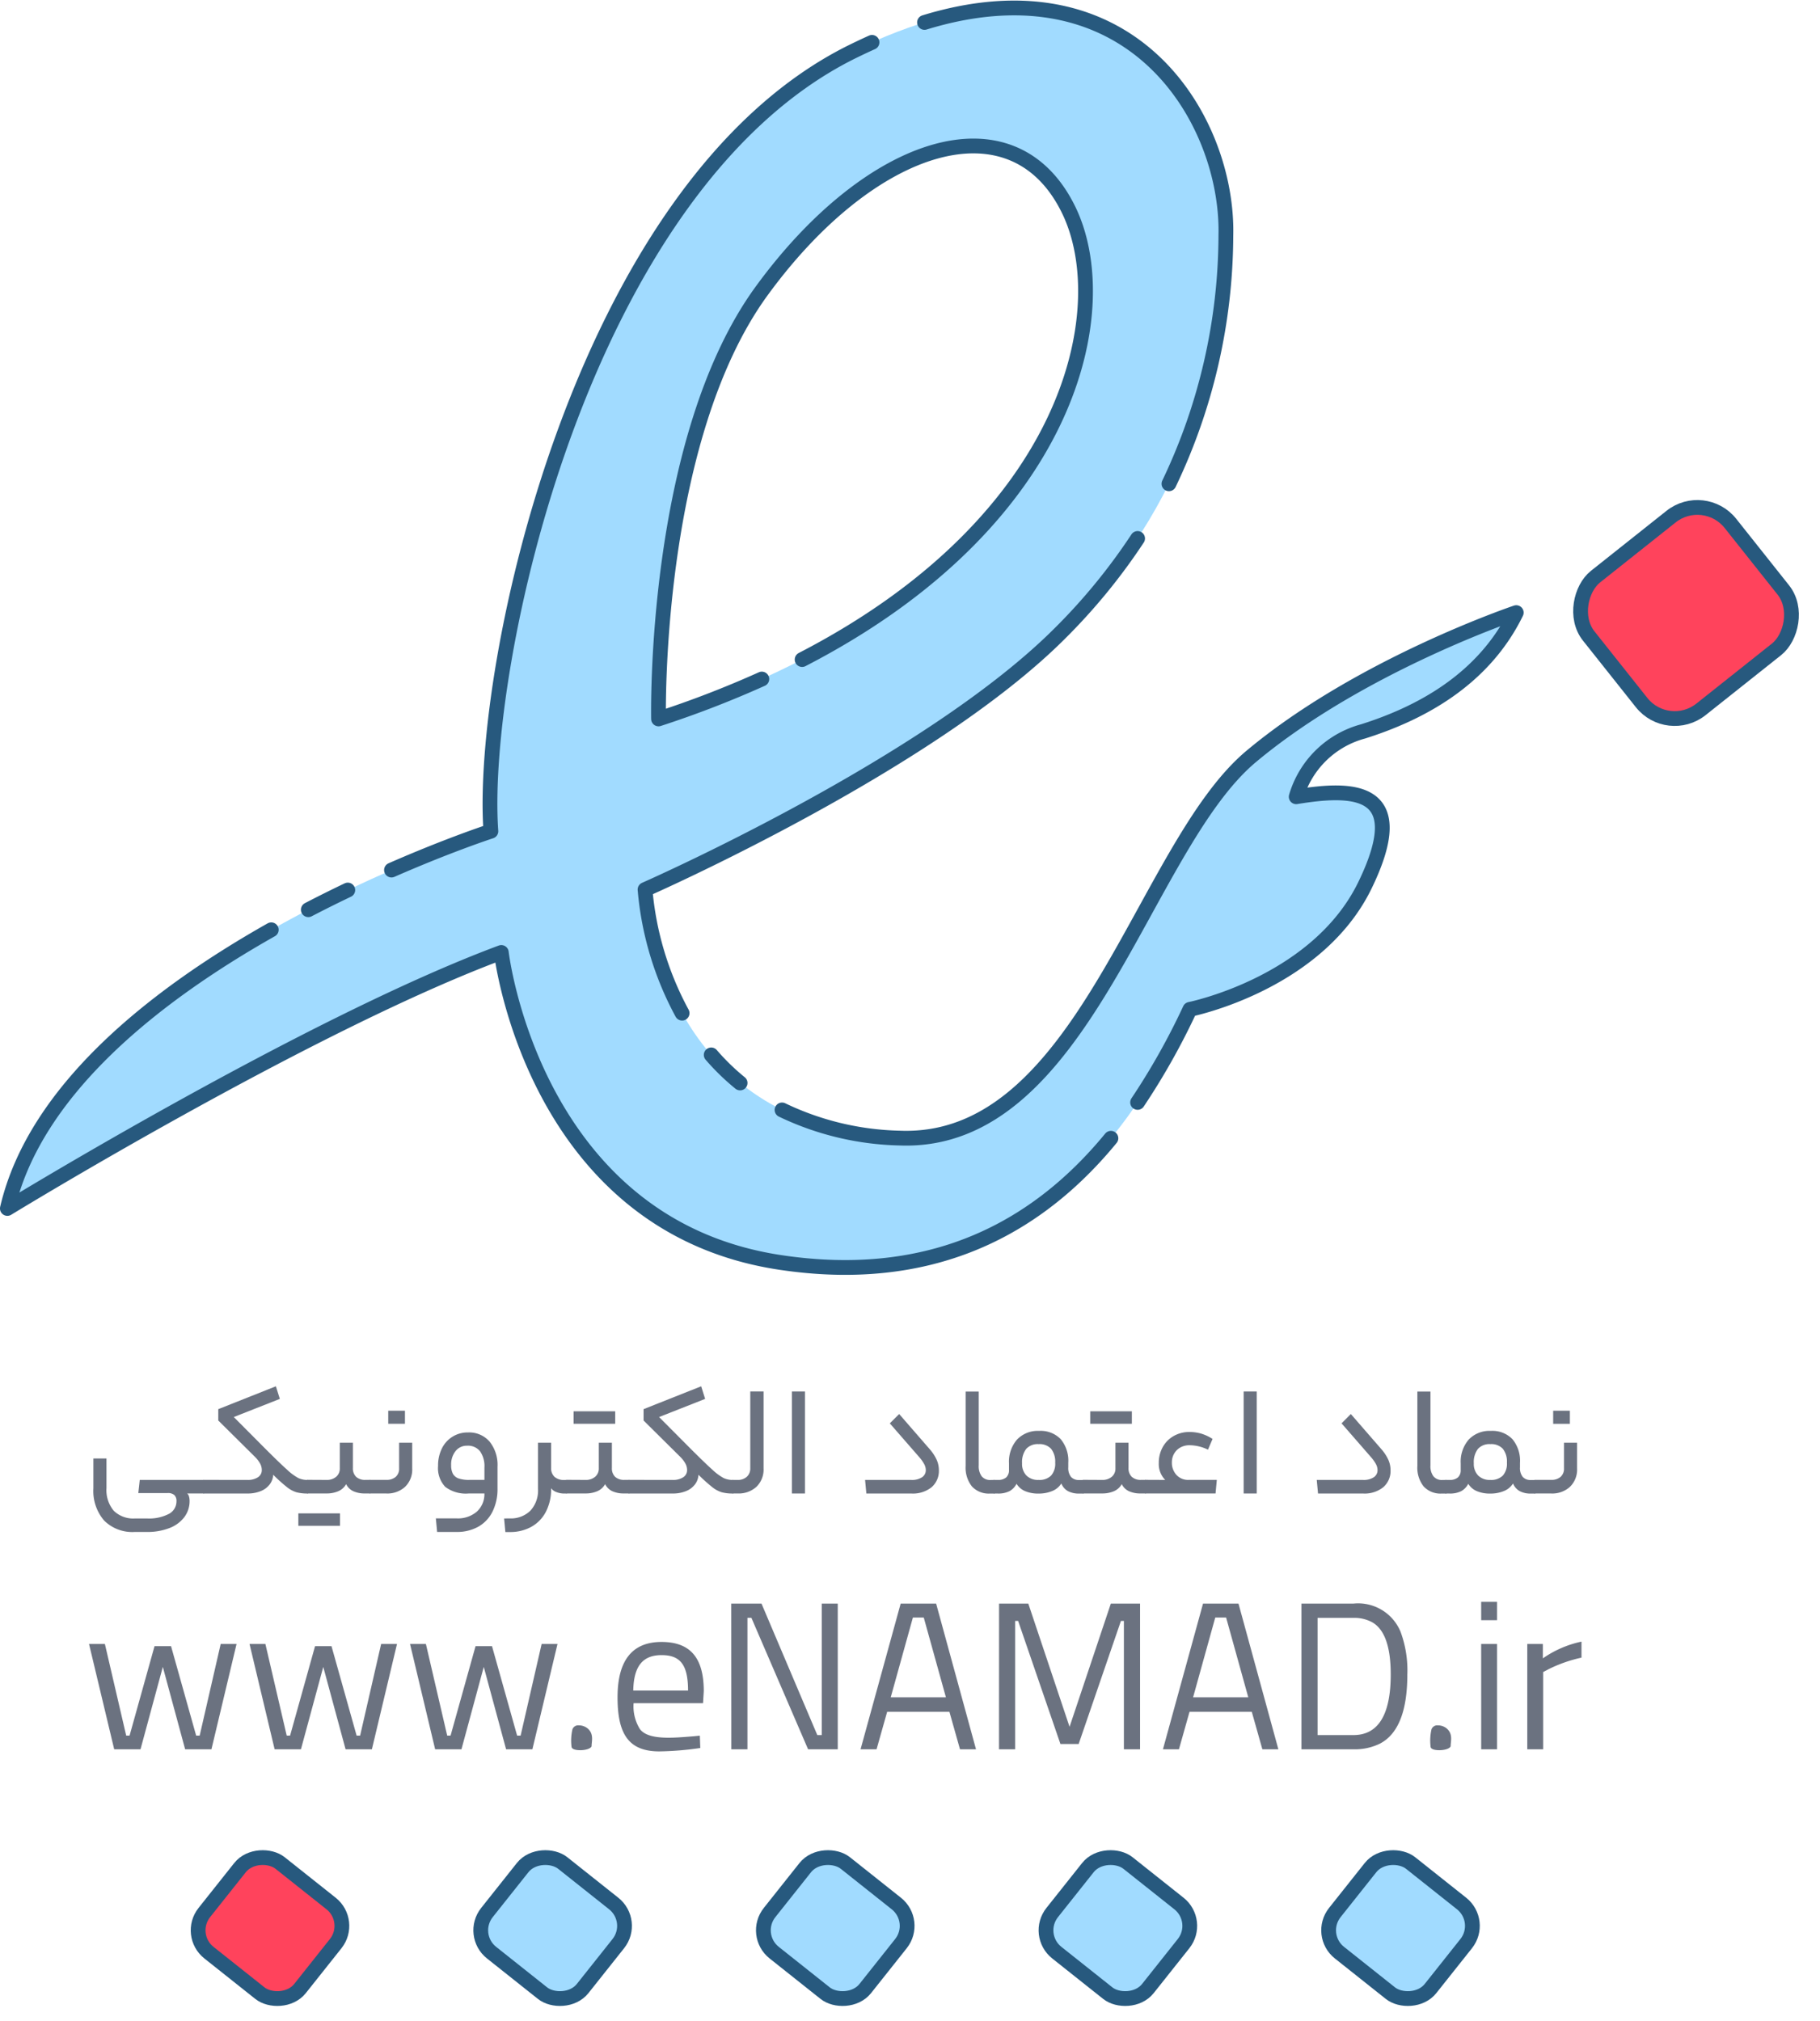<svg xmlns="http://www.w3.org/2000/svg" width="123.203" height="136.825" viewBox="0 0 123.203 136.825">
  <g id="Group_3504" data-name="Group 3504" transform="translate(-287.551 -205.171)">
    <g id="Group_2230" data-name="Group 2230" transform="translate(300.18 330.08)">
      <rect id="Rectangle_3730" data-name="Rectangle 3730" width="7.748" height="8.272" rx="1.931" transform="matrix(-0.622, 0.783, -0.783, -0.622, 11.297, 5.145)" fill="#ff435c" stroke="#27597e" stroke-linecap="round" stroke-linejoin="round" stroke-width="1"/>
      <rect id="Rectangle_3731" data-name="Rectangle 3731" width="7.748" height="8.272" rx="1.931" transform="matrix(-0.622, 0.783, -0.783, -0.622, 30.429, 5.145)" fill="#a1dbff" stroke="#27597e" stroke-linecap="round" stroke-linejoin="round" stroke-width="1"/>
      <rect id="Rectangle_3732" data-name="Rectangle 3732" width="7.748" height="8.272" rx="1.931" transform="matrix(-0.622, 0.783, -0.783, -0.622, 49.561, 5.145)" fill="#a1dbff" stroke="#27597e" stroke-linecap="round" stroke-linejoin="round" stroke-width="1"/>
      <rect id="Rectangle_3733" data-name="Rectangle 3733" width="7.748" height="8.272" rx="1.931" transform="matrix(-0.622, 0.783, -0.783, -0.622, 68.693, 5.145)" fill="#a1dbff" stroke="#27597e" stroke-linecap="round" stroke-linejoin="round" stroke-width="1"/>
      <rect id="Rectangle_3734" data-name="Rectangle 3734" width="7.748" height="8.272" rx="1.931" transform="matrix(-0.622, 0.783, -0.783, -0.622, 87.825, 5.145)" fill="#a1dbff" stroke="#27597e" stroke-linecap="round" stroke-linejoin="round" stroke-width="1"/>
    </g>
    <g id="Group_2231" data-name="Group 2231" transform="translate(288.051 205.709)">
      <path id="Path_3607" data-name="Path 3607" d="M379.351,255.15c3.851-1.213,8.615-3.949,10.844-8.512,0,0-10.54,3.546-17.937,9.73s-11.35,26.345-23.816,25.839c-12.667-.515-16.616-10.132-17.225-16.822,0,0,19.15-8.409,28.069-17.328s11.046-18.443,11.247-26.954-7.7-21.281-25.432-12.362c-18.26,9.181-25.113,41.645-24.322,52.7,0,0-28.983,9.42-32.73,25.535,0,0,20.368-12.465,33.437-17.328,0,0,2.131,18.443,18.85,20.977s24.115-9.425,27.765-17.126c0,0,8.615-1.724,11.856-8.413s-.913-6.586-4.661-5.977C375.3,259.1,375.5,256.368,379.351,255.15Zm-40.23-30.3c7.4-10.132,17.023-13.173,20.775-5.471s-.81,25.638-27.765,34.454C332.131,253.834,331.723,234.989,339.121,224.852Z" transform="translate(-288.051 -205.709)" fill="#a1dbff"/>
      <rect id="Rectangle_3735" data-name="Rectangle 3735" width="11.476" height="12.253" rx="2.86" transform="matrix(0.622, 0.783, -0.783, 0.622, 114.862, 32.653)" fill="#ff435c" stroke="#27597e" stroke-linecap="round" stroke-linejoin="round" stroke-width="1"/>
      <path id="Path_3608" data-name="Path 3608" d="M311.094,265.419c-.864.413-1.759.857-2.672,1.332m38.159-58.713q-.727.327-1.478.7c-18.26,9.181-25.113,41.645-24.322,52.7,0,0-2.78.9-6.728,2.629m52.629-26.148a39.176,39.176,0,0,0,3.853-16.814c.185-7.659-6.2-18.766-20.4-14.415m-16.41,67.063a21.381,21.381,0,0,1-2.509-8.365s19.15-8.409,28.069-17.328a40.322,40.322,0,0,0,5.274-6.439m-26.908,36.858a15.457,15.457,0,0,1-1.955-1.9m28.864,3.216a46.994,46.994,0,0,0,3.541-6.3s8.615-1.724,11.856-8.413-.913-6.586-4.661-5.977a6.464,6.464,0,0,1,4.52-4.422c3.851-1.213,8.146-3.481,10.376-8.043,0,0-10.54,3.546-17.937,9.73s-11.35,26.345-23.816,25.839a19.358,19.358,0,0,1-7.949-1.905m21.1,3.251q.607-.654,1.163-1.333m-56.839-14.112c-7.741,4.371-15.982,10.773-17.864,18.863,0,0,20.368-12.465,33.437-17.328,0,0,2.131,18.443,18.85,20.977,10.048,1.521,16.729-2.191,21.253-7.067m-22.468-32.419a68.933,68.933,0,0,1-6.992,2.7s-.408-18.845,6.989-28.983,17.023-13.173,20.775-5.471c3.242,6.662.268,20.985-18.044,30.436" transform="translate(-288.051 -205.709)" fill="none" stroke="#27597e" stroke-linecap="round" stroke-linejoin="round" stroke-width="1"/>
    </g>
    <g id="Group_2232" data-name="Group 2232" transform="translate(293.874 299.01)">
      <path id="Path_3609" data-name="Path 3609" d="M303.62,416.768h4.323c.071,0,.106.157.106.469s-.036.449-.106.449h-1.11a.419.419,0,0,1,.123.213,1.106,1.106,0,0,1,.037.288,1.792,1.792,0,0,1-.358,1.1,2.28,2.28,0,0,1-1.014.742,4.094,4.094,0,0,1-1.521.261h-.822a2.7,2.7,0,0,1-2.071-.774,3.067,3.067,0,0,1-.726-2.182v-2.018h.886v2a2.167,2.167,0,0,0,.491,1.537,1.883,1.883,0,0,0,1.441.523h.8a2.928,2.928,0,0,0,1.494-.31.955.955,0,0,0,.512-.854.55.55,0,0,0-.144-.422.649.649,0,0,0-.453-.133h-1.986Z" transform="translate(-300.482 -410.428)" fill="#6b7280"/>
      <path id="Path_3610" data-name="Path 3610" d="M319.243,411.221a1.25,1.25,0,0,0,.721-.181.568.568,0,0,0,.261-.491.919.919,0,0,0-.106-.421,1.96,1.96,0,0,0-.331-.443l-2.509-2.487v-.768l3.9-1.548.267.854-3.117,1.227,2.113,2.124q1.015,1.014,1.5,1.446a3.664,3.664,0,0,0,.758.561,1.449,1.449,0,0,0,.624.128c.071,0,.106.157.106.469s-.036.449-.106.449a2.807,2.807,0,0,1-.758-.086,1.987,1.987,0,0,1-.646-.352,10.965,10.965,0,0,1-.923-.832,1.185,1.185,0,0,1-.235.651,1.421,1.421,0,0,1-.6.453,2.319,2.319,0,0,1-.913.166h-2.956c-.071,0-.107-.149-.107-.449a1.393,1.393,0,0,1,.032-.373c.021-.064.046-.1.074-.1Z" transform="translate(-308.826 -404.881)" fill="#6b7280"/>
      <path id="Path_3611" data-name="Path 3611" d="M330.1,418.663v-.843h1.462v.843Zm1.9-3.106a.973.973,0,0,0,.661-.214.723.723,0,0,0,.245-.576v-1.729h.886v1.708a.793.793,0,0,0,.219.6.887.887,0,0,0,.635.208h.3c.071,0,.107.153.107.459s-.036.459-.107.459h-.331a1.829,1.829,0,0,1-.8-.155,1.02,1.02,0,0,1-.48-.475,1.11,1.11,0,0,1-.523.475,1.945,1.945,0,0,1-.811.155h-1.281q-.107,0-.107-.449a1.4,1.4,0,0,1,.032-.373c.021-.064.046-.1.075-.1Zm-.544,3.106v-.843h1.462v.843Z" transform="translate(-316.227 -409.217)" fill="#6b7280"/>
      <path id="Path_3612" data-name="Path 3612" d="M343.185,412.318a1.627,1.627,0,0,1-.48,1.244,1.774,1.774,0,0,1-1.27.454h-1.11c-.071,0-.107-.149-.107-.449a1.4,1.4,0,0,1,.032-.373c.021-.064.046-.1.074-.1h1.11a.929.929,0,0,0,.63-.2.733.733,0,0,0,.235-.587v-1.729h.886Zm-1.622-3.02v-.886h1.131v.886Z" transform="translate(-321.604 -406.758)" fill="#6b7280"/>
      <path id="Path_3613" data-name="Path 3613" d="M354.144,415.346a3.411,3.411,0,0,1-.342,1.574,2.387,2.387,0,0,1-.965,1.019,2.936,2.936,0,0,1-1.468.352h-1.313l-.086-.918h1.409a1.966,1.966,0,0,0,1.361-.454,1.6,1.6,0,0,0,.517-1.232H352.19a2.3,2.3,0,0,1-1.585-.449,1.846,1.846,0,0,1-.485-1.419,2.587,2.587,0,0,1,.256-1.174,1.925,1.925,0,0,1,1.772-1.089,1.822,1.822,0,0,1,1.462.624,2.516,2.516,0,0,1,.534,1.692Zm-3.139-1.58a1.225,1.225,0,0,0,.118.587.7.7,0,0,0,.385.315,2.144,2.144,0,0,0,.736.1h1.014v-.832a1.753,1.753,0,0,0-.3-1.11,1.042,1.042,0,0,0-.864-.373.972.972,0,0,0-.79.363A1.446,1.446,0,0,0,351.005,413.766Z" transform="translate(-326.788 -408.43)" fill="#6b7280"/>
      <path id="Path_3614" data-name="Path 3614" d="M360.2,418.161a1.885,1.885,0,0,0,1.419-.528,2.019,2.019,0,0,0,.512-1.468v-3.127h.886v1.7a.789.789,0,0,0,.229.608.945.945,0,0,0,.667.214h.139c.071,0,.106.157.106.469s-.036.449-.106.449h-.139a1.421,1.421,0,0,1-.539-.1.748.748,0,0,1-.357-.261v.128a3.258,3.258,0,0,1-.374,1.505,2.455,2.455,0,0,1-.977.987,2.928,2.928,0,0,1-1.446.347h-.3l-.085-.918Z" transform="translate(-332.033 -409.217)" fill="#6b7280"/>
      <path id="Path_3615" data-name="Path 3615" d="M370,413.146a.972.972,0,0,0,.661-.214.723.723,0,0,0,.246-.576v-1.729h.886v1.708a.793.793,0,0,0,.219.6.888.888,0,0,0,.635.208h.3q.107,0,.107.459t-.107.459h-.331a1.83,1.83,0,0,1-.8-.155,1.02,1.02,0,0,1-.48-.475,1.111,1.111,0,0,1-.523.475,1.95,1.95,0,0,1-.811.155h-1.281q-.107,0-.107-.449a1.4,1.4,0,0,1,.032-.373c.021-.064.046-.1.074-.1Zm-.8-3.8V408.5h1.462v.844Zm1.356,0V408.5h1.462v.844Z" transform="translate(-336.695 -406.806)" fill="#6b7280"/>
      <path id="Path_3616" data-name="Path 3616" d="M380.7,411.221a1.249,1.249,0,0,0,.72-.181.568.568,0,0,0,.261-.491.919.919,0,0,0-.106-.421,1.958,1.958,0,0,0-.331-.443l-2.509-2.487v-.768l3.9-1.548.267.854-3.117,1.227,2.113,2.124q1.015,1.014,1.5,1.446a3.653,3.653,0,0,0,.758.561,1.449,1.449,0,0,0,.624.128c.071,0,.106.157.106.469s-.036.449-.106.449a2.8,2.8,0,0,1-.758-.086,1.977,1.977,0,0,1-.646-.352,10.957,10.957,0,0,1-.924-.832,1.186,1.186,0,0,1-.235.651,1.419,1.419,0,0,1-.6.453,2.318,2.318,0,0,1-.913.166h-2.957q-.106,0-.106-.449a1.4,1.4,0,0,1,.032-.373c.021-.064.046-.1.074-.1Z" transform="translate(-341.492 -404.881)" fill="#6b7280"/>
      <path id="Path_3617" data-name="Path 3617" d="M393.084,411.621a.886.886,0,0,0,.619-.214.741.741,0,0,0,.235-.576v-5.2h.9v5.208a1.628,1.628,0,0,1-.48,1.244,1.774,1.774,0,0,1-1.27.454h-.331q-.107,0-.107-.449c0-.312.036-.469.107-.469Z" transform="translate(-349.472 -405.281)" fill="#6b7280"/>
      <path id="Path_3618" data-name="Path 3618" d="M401.419,405.633h.885v6.906h-.885Z" transform="translate(-354.136 -405.281)" fill="#6b7280"/>
      <path id="Path_3619" data-name="Path 3619" d="M414.3,408.891l2.049,2.359a2.979,2.979,0,0,1,.491.742,1.75,1.75,0,0,1,.149.7,1.462,1.462,0,0,1-.486,1.148,2.011,2.011,0,0,1-1.382.432h-3.042l-.086-.918h3.128a1.244,1.244,0,0,0,.726-.181.572.572,0,0,0,.256-.491.863.863,0,0,0-.1-.384,2.585,2.585,0,0,0-.336-.48l-2-2.295Z" transform="translate(-359.755 -407.013)" fill="#6b7280"/>
      <path id="Path_3620" data-name="Path 3620" d="M428.459,411.621c.036,0,.062.032.08.1a1.681,1.681,0,0,1,.027.373,1.519,1.519,0,0,1-.027.369c-.018.053-.044.08-.08.08h-.278a1.544,1.544,0,0,1-1.232-.486,2.045,2.045,0,0,1-.422-1.382v-5.038h.886v4.995a1.157,1.157,0,0,0,.2.742.734.734,0,0,0,.609.251Z" transform="translate(-367.482 -405.281)" fill="#6b7280"/>
      <path id="Path_3621" data-name="Path 3621" d="M430.776,414.648a.822.822,0,0,0,.571-.171.659.659,0,0,0,.187-.512v-.438a2.277,2.277,0,0,1,.544-1.611,1.938,1.938,0,0,1,1.494-.587,1.881,1.881,0,0,1,1.462.56,2.281,2.281,0,0,1,.513,1.6v.3a.965.965,0,0,0,.187.657.7.7,0,0,0,.549.208h.267c.071,0,.107.157.107.469s-.036.449-.107.449h-.267a1.55,1.55,0,0,1-.758-.166,1.027,1.027,0,0,1-.448-.517,1.3,1.3,0,0,1-.619.512,2.347,2.347,0,0,1-.918.171,2.235,2.235,0,0,1-.929-.171,1.241,1.241,0,0,1-.566-.491,1.172,1.172,0,0,1-.48.5,1.671,1.671,0,0,1-.789.16h-.246q-.106,0-.106-.449a1.4,1.4,0,0,1,.032-.373c.021-.064.046-.1.074-.1Zm3.884-1.163a1.4,1.4,0,0,0-.277-.945,1.066,1.066,0,0,0-.843-.315,1.049,1.049,0,0,0-.844.326,1.476,1.476,0,0,0-.277.976,1.122,1.122,0,0,0,.293.822,1.107,1.107,0,0,0,.828.3,1.124,1.124,0,0,0,.838-.288A1.205,1.205,0,0,0,434.661,413.485Z" transform="translate(-369.554 -408.309)" fill="#6b7280"/>
      <path id="Path_3622" data-name="Path 3622" d="M444.662,413.146a.972.972,0,0,0,.661-.214.723.723,0,0,0,.246-.576v-1.729h.886v1.708a.793.793,0,0,0,.219.6.888.888,0,0,0,.635.208h.3q.108,0,.107.459t-.107.459h-.331a1.831,1.831,0,0,1-.8-.155,1.02,1.02,0,0,1-.48-.475,1.111,1.111,0,0,1-.523.475,1.95,1.95,0,0,1-.811.155h-1.281q-.107,0-.107-.449a1.394,1.394,0,0,1,.032-.373c.021-.064.046-.1.074-.1Zm-.8-3.8V408.5h1.462v.844Zm1.356,0V408.5h1.463v.844Z" transform="translate(-376.384 -406.806)" fill="#6b7280"/>
      <path id="Path_3623" data-name="Path 3623" d="M453.737,414.733a1.524,1.524,0,0,1-.437-1.142,2.181,2.181,0,0,1,.262-1.073,1.938,1.938,0,0,1,.736-.752,2.109,2.109,0,0,1,1.084-.278,2.825,2.825,0,0,1,.779.107,3.035,3.035,0,0,1,.779.363l-.31.726a2.945,2.945,0,0,0-1.248-.3,1.258,1.258,0,0,0-.614.149,1.088,1.088,0,0,0-.427.416,1.146,1.146,0,0,0-.155.587,1.22,1.22,0,0,0,.31.859,1.063,1.063,0,0,0,.822.336h1.91l-.086.918H452.4q-.106,0-.106-.449a1.4,1.4,0,0,1,.032-.373c.021-.064.046-.1.074-.1Z" transform="translate(-381.18 -408.393)" fill="#6b7280"/>
      <path id="Path_3624" data-name="Path 3624" d="M466.7,405.633h.886v6.906H466.7Z" transform="translate(-388.835 -405.281)" fill="#6b7280"/>
      <path id="Path_3625" data-name="Path 3625" d="M479.574,408.891l2.049,2.359a2.969,2.969,0,0,1,.491.742,1.751,1.751,0,0,1,.149.7,1.461,1.461,0,0,1-.486,1.148,2.011,2.011,0,0,1-1.382.432h-3.042l-.086-.918H480.4a1.243,1.243,0,0,0,.726-.181.572.572,0,0,0,.256-.491.864.864,0,0,0-.1-.384,2.589,2.589,0,0,0-.336-.48l-2-2.295Z" transform="translate(-394.454 -407.013)" fill="#6b7280"/>
      <path id="Path_3626" data-name="Path 3626" d="M493.737,411.621c.036,0,.062.032.08.1a1.677,1.677,0,0,1,.027.373,1.516,1.516,0,0,1-.027.369c-.018.053-.044.08-.08.08h-.277a1.544,1.544,0,0,1-1.233-.486,2.045,2.045,0,0,1-.422-1.382v-5.038h.886v4.995a1.157,1.157,0,0,0,.2.742.733.733,0,0,0,.608.251Z" transform="translate(-402.181 -405.281)" fill="#6b7280"/>
      <path id="Path_3627" data-name="Path 3627" d="M496.054,414.648a.824.824,0,0,0,.571-.171.66.66,0,0,0,.186-.512v-.438a2.279,2.279,0,0,1,.544-1.611,1.939,1.939,0,0,1,1.495-.587,1.883,1.883,0,0,1,1.462.56,2.283,2.283,0,0,1,.512,1.6v.3a.965.965,0,0,0,.187.657.7.7,0,0,0,.55.208h.266c.071,0,.107.157.107.469s-.036.449-.107.449h-.266a1.548,1.548,0,0,1-.758-.166,1.028,1.028,0,0,1-.449-.517,1.3,1.3,0,0,1-.619.512,2.345,2.345,0,0,1-.918.171,2.231,2.231,0,0,1-.928-.171,1.239,1.239,0,0,1-.566-.491,1.176,1.176,0,0,1-.481.5,1.67,1.67,0,0,1-.789.16h-.246q-.106,0-.106-.449a1.4,1.4,0,0,1,.032-.373c.021-.064.046-.1.074-.1Zm3.885-1.163a1.393,1.393,0,0,0-.277-.945,1.066,1.066,0,0,0-.843-.315,1.049,1.049,0,0,0-.844.326,1.476,1.476,0,0,0-.277.976,1.122,1.122,0,0,0,.293.822,1.106,1.106,0,0,0,.827.3,1.124,1.124,0,0,0,.838-.288A1.2,1.2,0,0,0,499.939,413.485Z" transform="translate(-404.253 -408.309)" fill="#6b7280"/>
      <path id="Path_3628" data-name="Path 3628" d="M511.519,412.318a1.627,1.627,0,0,1-.48,1.244,1.774,1.774,0,0,1-1.27.454h-1.11c-.071,0-.107-.149-.107-.449a1.4,1.4,0,0,1,.032-.373c.021-.064.046-.1.074-.1h1.11a.929.929,0,0,0,.63-.2.733.733,0,0,0,.235-.587v-1.729h.886ZM509.9,409.3v-.886h1.131v.886Z" transform="translate(-411.083 -406.758)" fill="#6b7280"/>
    </g>
    <g id="Group_2233" data-name="Group 2233" transform="translate(293.578 313.602)">
      <path id="Path_3629" data-name="Path 3629" d="M299.849,442.124h1.074l1.441,6.2h.229l1.69-6.055H305.4l1.7,6.055h.239l1.422-6.2h1.074l-1.7,7.129h-1.78l-1.511-5.578-1.511,5.578h-1.78Z" transform="translate(-299.849 -439.27)" fill="#6b7280"/>
      <path id="Path_3630" data-name="Path 3630" d="M323.042,442.124h1.074l1.442,6.2h.229l1.69-6.055h1.113l1.7,6.055h.238l1.422-6.2h1.074l-1.7,7.129h-1.78l-1.511-5.578-1.512,5.578h-1.78Z" transform="translate(-312.177 -439.27)" fill="#6b7280"/>
      <path id="Path_3631" data-name="Path 3631" d="M346.237,442.124h1.074l1.441,6.2h.229l1.691-6.055h1.113l1.7,6.055h.238l1.422-6.2h1.074l-1.7,7.129H352.74l-1.512-5.578-1.511,5.578h-1.78Z" transform="translate(-324.507 -439.27)" fill="#6b7280"/>
      <path id="Path_3632" data-name="Path 3632" d="M369.548,455.354a3.392,3.392,0,0,1,.06-1.213.419.419,0,0,1,.438-.259.944.944,0,0,1,.577.2c.457.378.278.885.278,1.223-.08.169-.437.259-.765.259C369.826,455.563,369.588,455.5,369.548,455.354Z" transform="translate(-336.882 -445.521)" fill="#6b7280"/>
      <path id="Path_3633" data-name="Path 3633" d="M376.223,445.576q0-3.744,2.973-3.749c1.919,0,2.864,1.034,2.864,3.331l-.05.816h-4.7a2.889,2.889,0,0,0,.427,1.75c.567.765,2.257.6,3.649.487l.408-.04.03.835a20.9,20.9,0,0,1-2.774.229C376.988,449.234,376.223,448.081,376.223,445.576Zm4.773-.457c0-1.75-.527-2.4-1.79-2.4s-1.889.726-1.919,2.4Z" transform="translate(-340.446 -439.112)" fill="#6b7280"/>
      <path id="Path_3634" data-name="Path 3634" d="M392.649,436.287H394.7l3.778,8.9h.3v-8.9h1.084v9.863h-2.008l-3.838-8.9h-.268v8.9h-1.093Z" transform="translate(-349.178 -436.168)" fill="#6b7280"/>
      <path id="Path_3635" data-name="Path 3635" d="M414.057,436.287h2.4l2.7,9.863h-1.084l-.716-2.535h-4.216l-.716,2.535h-1.084Zm3.063,6.344-1.5-5.4h-.736l-1.5,5.4Z" transform="translate(-359.114 -436.168)" fill="#6b7280"/>
      <path id="Path_3636" data-name="Path 3636" d="M431.356,436.287h1.979l2.793,8.342,2.794-8.342H440.9v9.863h-1.094v-8.69h-.2l-2.863,8.332h-1.233l-2.864-8.332h-.2v8.69h-1.093Z" transform="translate(-369.752 -436.168)" fill="#6b7280"/>
      <path id="Path_3637" data-name="Path 3637" d="M457.752,436.287h2.4l2.7,9.863h-1.083l-.716-2.535h-4.216l-.716,2.535h-1.083Zm3.063,6.344-1.5-5.4h-.736l-1.5,5.4Z" transform="translate(-382.341 -436.168)" fill="#6b7280"/>
      <path id="Path_3638" data-name="Path 3638" d="M475.05,436.287h3.52a3.107,3.107,0,0,1,3.191,1.909,7.5,7.5,0,0,1,.458,2.884q0,3.714-1.849,4.683a3.854,3.854,0,0,1-1.8.387h-3.52Zm3.52,8.9c1.68,0,2.525-1.372,2.525-4.106,0-1.9-.428-3.073-1.273-3.54a2.539,2.539,0,0,0-1.253-.288h-2.427v7.934Z" transform="translate(-392.978 -436.168)" fill="#6b7280"/>
      <path id="Path_3639" data-name="Path 3639" d="M493.69,455.354a3.392,3.392,0,0,1,.06-1.213.419.419,0,0,1,.438-.259.944.944,0,0,1,.577.2c.457.378.278.885.278,1.223-.08.169-.438.259-.765.259C493.969,455.563,493.73,455.5,493.69,455.354Z" transform="translate(-402.871 -445.521)" fill="#6b7280"/>
      <path id="Path_3640" data-name="Path 3640" d="M501.024,436.032H502.1v1.243h-1.074Zm0,2.854H502.1v7.129h-1.074Z" transform="translate(-406.785 -436.032)" fill="#6b7280"/>
      <path id="Path_3641" data-name="Path 3641" d="M507.688,441.943h1.054v.974a7.16,7.16,0,0,1,2.615-1.134v1.084a9.608,9.608,0,0,0-2.237.786l-.358.189v5.23h-1.074Z" transform="translate(-410.327 -439.09)" fill="#6b7280"/>
    </g>
  </g>
</svg>
